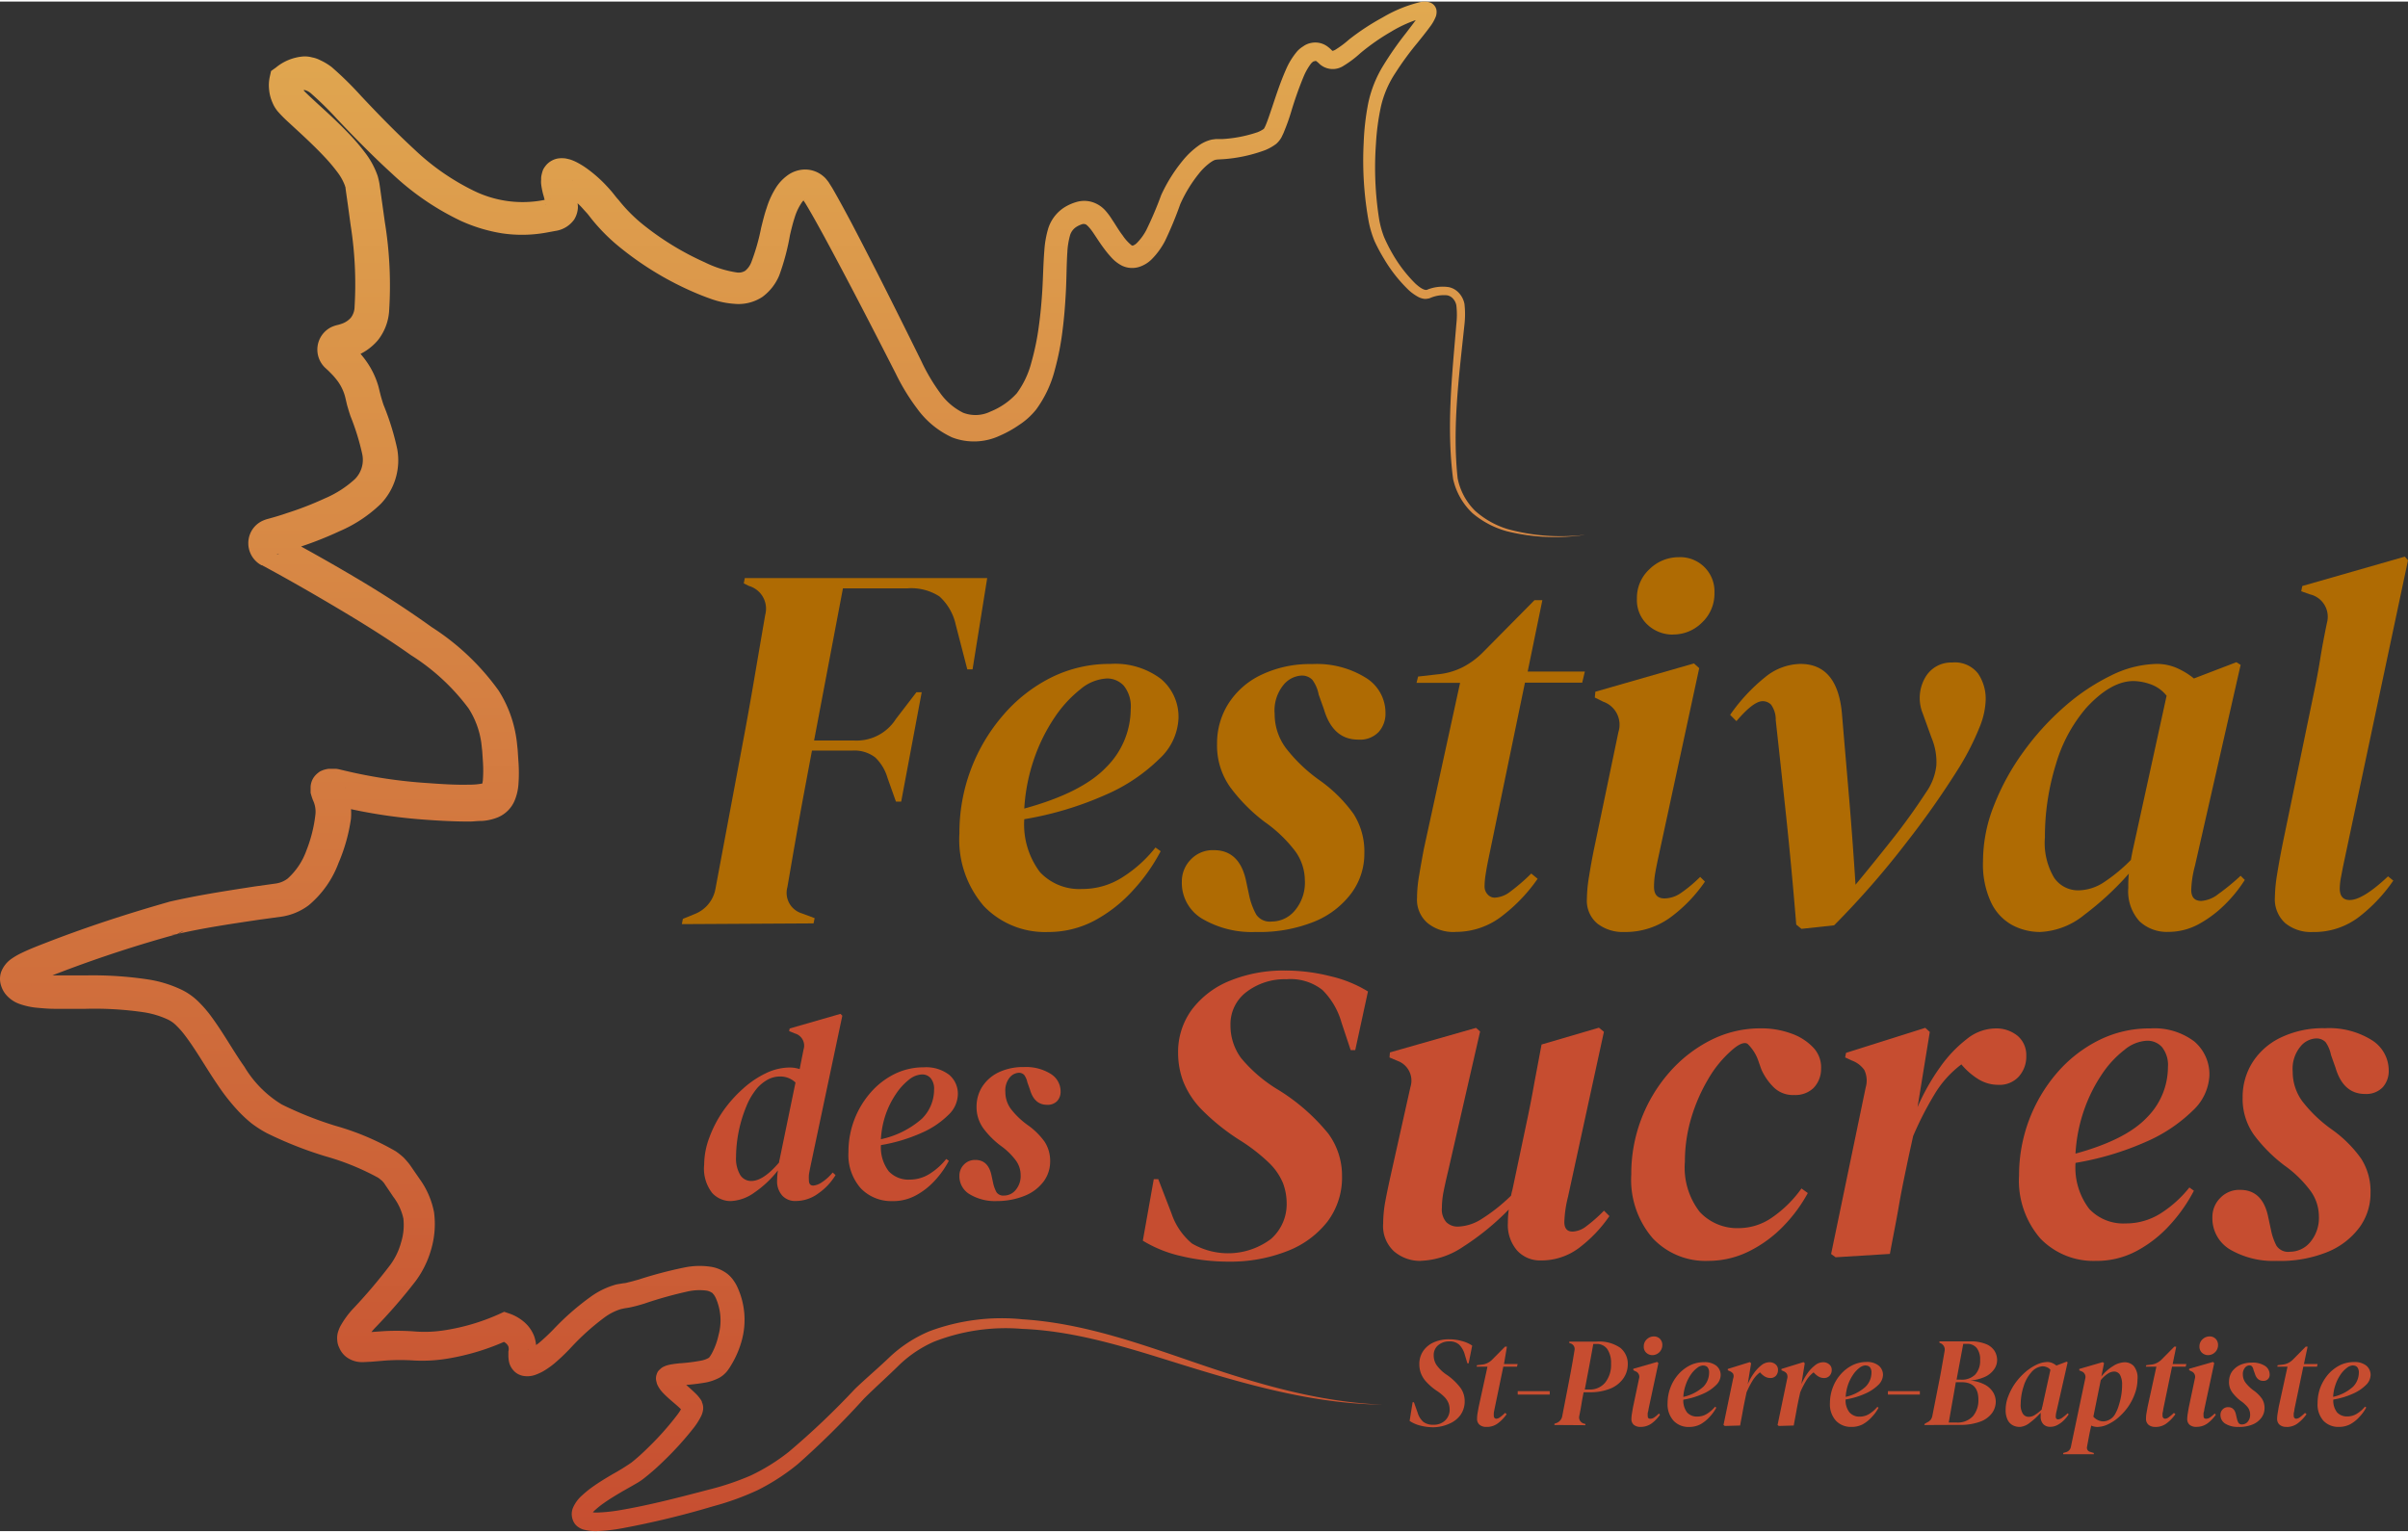 <?xml version="1.0" encoding="UTF-8"?>
<svg xmlns="http://www.w3.org/2000/svg" xmlns:xlink="http://www.w3.org/1999/xlink" width="300px" height="191px" viewBox="0 0 222.074 141.1">
  <rect x="0" y="0" width="222.074" height="141.1" fill="#333333" stroke="none"/>
  <defs>
    <linearGradient id="linear-gradient" x1="0.5" y1="1.006" x2="0.5" y2="-0.007" gradientUnits="objectBoundingBox">
      <stop offset="0" stop-color="#c64d30"></stop>
      <stop offset="1" stop-color="#e1aa51"></stop>
      <stop offset="1" stop-color="#fff"></stop>
    </linearGradient>
  </defs>
  <g id="Calque_2" data-name="Calque 2" transform="translate(-0.008 0.038)">
    <g id="Calque_1" data-name="Calque 1" transform="translate(0.008 -0.038)">
      <path id="Tracé_52236" data-name="Tracé 52236" d="M146.112,49.166A18.512,18.512,0,0,1,139,48.832a8.3,8.3,0,0,1-3.19-1.671,6.179,6.179,0,0,1-1.791-3.153c-.631-4.8-.088-9.6.3-14.319a7.529,7.529,0,0,0,0-1.69,1.261,1.261,0,0,0-.309-.631.958.958,0,0,0-.549-.309,3.153,3.153,0,0,0-1.532.24,1.009,1.009,0,0,1-.3.076.9.9,0,0,1-.347,0,1.614,1.614,0,0,1-.542-.2,4.413,4.413,0,0,1-.807-.586,13.562,13.562,0,0,1-2.289-2.9,16.022,16.022,0,0,1-.87-1.627,9.59,9.59,0,0,1-.542-1.816A31.483,31.483,0,0,1,125.771,13a23.329,23.329,0,0,1,.416-3.644,10.877,10.877,0,0,1,1.393-3.493,30.475,30.475,0,0,1,2.093-2.995c.359-.473.731-.946,1.047-1.4a3.2,3.2,0,0,0,.34-.58V1.02a.568.568,0,0,0,.145.277.454.454,0,0,0,.177.12c.12.032,0,0-.088.032a11.74,11.74,0,0,0-3.014,1.305,20.177,20.177,0,0,0-2.806,1.961,9.9,9.9,0,0,1-1.557,1.173,1.815,1.815,0,0,1-2.226-.177,3.455,3.455,0,0,0-.271-.24c-.095-.05-.05-.038-.214,0s-.082.05-.107.044-.1.095-.158.132a5.511,5.511,0,0,0-.725,1.274,33.893,33.893,0,0,0-1.154,3.279,18.685,18.685,0,0,1-.631,1.759c-.05.145-.151.334-.227.5a2.263,2.263,0,0,1-.5.631,4.546,4.546,0,0,1-1.009.574,13.9,13.9,0,0,1-3.783.832c-.832.057-.813,0-1.261.3a5.429,5.429,0,0,0-1.084,1.047,12.66,12.66,0,0,0-1.715,2.818,34.473,34.473,0,0,1-1.393,3.367,6.892,6.892,0,0,1-1.23,1.7,2.875,2.875,0,0,1-1.141.706,2.182,2.182,0,0,1-1.608-.107,3.455,3.455,0,0,1-1.015-.8,9.074,9.074,0,0,1-.631-.769c-.391-.517-.719-1.047-1.028-1.5s-.631-.776-.731-.757a.41.41,0,0,0-.271,0,2.3,2.3,0,0,0-.536.252,1.393,1.393,0,0,0-.593.832,7.074,7.074,0,0,0-.233,1.507c-.076,1.116-.069,2.327-.132,3.543s-.151,2.427-.309,3.651a25.146,25.146,0,0,1-.719,3.67,10.681,10.681,0,0,1-1.7,3.619,6.62,6.62,0,0,1-1.589,1.444A10.246,10.246,0,0,1,92.234,40a5.618,5.618,0,0,1-4.414.17,8.2,8.2,0,0,1-3.228-2.654,19.4,19.4,0,0,1-1.98-3.247c-2.163-4.237-4.344-8.474-6.6-12.642-.567-1.034-1.141-2.081-1.721-3.039-.422-.631-.164-.265-.1-.334s-.113.032-.322.372a5,5,0,0,0-.574,1.261c-.158.473-.29,1.015-.429,1.6a21.564,21.564,0,0,1-.99,3.726,4.691,4.691,0,0,1-1.564,2,4.016,4.016,0,0,1-2.6.631,7.919,7.919,0,0,1-2.125-.448c-.631-.221-1.192-.448-1.778-.706a29.06,29.06,0,0,1-6.438-3.9,17.352,17.352,0,0,1-2.787-2.749c-.24-.3-.315-.422-.511-.631s-.34-.385-.523-.574a9.6,9.6,0,0,0-1.173-1,4.824,4.824,0,0,0-.567-.359c-.095-.057-.139-.057-.189-.088h0a.422.422,0,0,0,.233,0,1.066,1.066,0,0,0,.631-.309.839.839,0,0,0,.221-.328.466.466,0,0,0,.076-.183.63.63,0,0,0,0-.145h0v.069a3.518,3.518,0,0,0,.139.631c.076.271.177.58.259,1a3.562,3.562,0,0,1,.126.788,2.32,2.32,0,0,1-.347,1.16,2.585,2.585,0,0,1-1.753,1.053l-.889.164a12.516,12.516,0,0,1-4.029.05,14.842,14.842,0,0,1-3.783-1.148,24.59,24.59,0,0,1-6.274-4.287c-1.8-1.639-3.5-3.373-5.145-5.113a30.266,30.266,0,0,0-2.377-2.339,1.406,1.406,0,0,0-.631-.334,1.892,1.892,0,0,0-.706.391l.561-.864v.088a1.041,1.041,0,0,0,0,.2A.631.631,0,0,0,28,8.1a.322.322,0,0,0,.044.095c0,.032,0,0,0,0,.088.095.334.34.555.542l.712.662c.977.889,1.986,1.816,2.944,2.831a18.455,18.455,0,0,1,1.387,1.627,7.566,7.566,0,0,1,1.2,2.207c.063.233.139.549.164.725l.069.479.139,1,.277,1.986a36.6,36.6,0,0,1,.4,8.31,4.874,4.874,0,0,1-1.034,2.642,5.151,5.151,0,0,1-2.352,1.564,6.184,6.184,0,0,1-.631.183c-.2.044,0,0,.095-.044a1.034,1.034,0,0,0,.3-.227.908.908,0,0,0,.044-1.173l-.095-.095.1.088.214.2q.214.2.416.416a9.149,9.149,0,0,1,.769.921,7.692,7.692,0,0,1,1.141,2.257c.063.2.113.422.164.631l.1.4c.076.271.158.549.259.845a24.13,24.13,0,0,1,1.261,4.067,5.813,5.813,0,0,1-1.5,5.044,12.61,12.61,0,0,1-3.783,2.522,33.929,33.929,0,0,1-3.884,1.526c-.631.214-1.305.416-1.961.631H25.6a.631.631,0,0,0,.177-.1,1.021,1.021,0,0,0,.435-1.059,1.072,1.072,0,0,0-.454-.631l-.063-.038h.057l.113.057.214.12q3.528,1.892,6.973,3.941c2.3,1.368,4.552,2.825,6.765,4.414a22.56,22.56,0,0,1,6.185,5.87,11.236,11.236,0,0,1,1.614,4.319c.063.372.088.744.132,1.116L47.815,70a14.066,14.066,0,0,1,0,2.238,4.76,4.76,0,0,1-.359,1.463,2.894,2.894,0,0,1-1.513,1.507,4.71,4.71,0,0,1-1.475.34c-.4,0-.738.044-1.084.057-1.463,0-2.787-.069-4.149-.17a48.424,48.424,0,0,1-8.115-1.261l-.4-.1h.107a1.261,1.261,0,0,0,.233-.095,2.058,2.058,0,0,0,.2-.107,1.45,1.45,0,0,0,.24-.2,1.482,1.482,0,0,0,.391-.87,1.375,1.375,0,0,0,0-.177v-.132c-.038-.126,0,.076.082.227a5.675,5.675,0,0,1,.4,2.636,16.021,16.021,0,0,1-1.148,4.079,9.313,9.313,0,0,1-2.736,3.884,5.555,5.555,0,0,1-2.56,1.066l-1.948.265c-2.579.385-5.233.769-7.654,1.337l-.492.044a1.513,1.513,0,0,0,1.1-.359l-.631.328c-3.48.952-7.1,2.131-10.517,3.43-.87.334-1.772.662-2.472,1a3.517,3.517,0,0,0-.416.233c-.088.038-.057.126.1-.227a1.047,1.047,0,0,0,0-.631.586.586,0,0,0-.12-.227c-.082-.095-.1-.076,0-.044a3.708,3.708,0,0,0,.958.189c.4.038.845.063,1.3.076H7.884a34.162,34.162,0,0,1,5.87.385,11.173,11.173,0,0,1,3.1.984,5.94,5.94,0,0,1,1.475,1.072A11.064,11.064,0,0,1,19.4,93.466c1.23,1.652,2.106,3.291,3.153,4.767a10.155,10.155,0,0,0,3.436,3.468,33.006,33.006,0,0,0,4.987,1.98,24.059,24.059,0,0,1,5.536,2.345,6.641,6.641,0,0,1,.725.58c.12.12.24.265.359.4a4.1,4.1,0,0,1,.277.359l.807,1.173a7.718,7.718,0,0,1,1.356,3.108,8.272,8.272,0,0,1-.246,3.361,9.06,9.06,0,0,1-1.431,2.963,50.08,50.08,0,0,1-3.783,4.363,6.729,6.729,0,0,0-.694.889c0,.044-.082.139-.05.1s0,0,0-.2a.63.63,0,0,0-.063-.2h0a.631.631,0,0,0-.113-.126c-.164-.126-.252-.1-.132-.088s.315,0,.542,0l1.425-.1a23.11,23.11,0,0,1,2.963.05,11.821,11.821,0,0,0,2.522-.12,19.489,19.489,0,0,0,5.044-1.488l.485-.221.41.139a4.218,4.218,0,0,1,1.368.75,3.272,3.272,0,0,1,.99,1.368,3.462,3.462,0,0,1,.151,1.646.693.693,0,0,1,0,.113h0a.744.744,0,0,0-.164-.3,1.752,1.752,0,0,0-.2-.164,1.263,1.263,0,0,0-.208-.076c-.259-.032-.17,0-.132,0a1.544,1.544,0,0,0,.284-.132,5.473,5.473,0,0,0,.719-.479,18.583,18.583,0,0,0,1.444-1.368,23.82,23.82,0,0,1,3.392-2.938,7.308,7.308,0,0,1,2.3-1.084l.631-.107a1.69,1.69,0,0,0,.435-.082c.3-.063.631-.164.958-.252a38.859,38.859,0,0,1,4.25-1.122,6.936,6.936,0,0,1,2.522-.05,3.392,3.392,0,0,1,1.425.63,2.85,2.85,0,0,1,.586.631,3.67,3.67,0,0,1,.359.63,7.188,7.188,0,0,1,.391,4.893,8.758,8.758,0,0,1-.946,2.219,5.3,5.3,0,0,1-.366.561,2.572,2.572,0,0,1-.706.631,4.464,4.464,0,0,1-1.311.467,19.609,19.609,0,0,1-2.238.252,6.5,6.5,0,0,0-.712.095.485.485,0,0,0,.151-.113.347.347,0,0,0,.088-.12.706.706,0,0,0,.139-.3.769.769,0,0,0,0-.277s0-.038,0-.05v-.05a1.129,1.129,0,0,0,.145.189c.385.416.958.851,1.538,1.425a3.323,3.323,0,0,1,.473.586l.063.107v.057a1.468,1.468,0,0,1,.069.177,1.261,1.261,0,0,1,.044.549,2.074,2.074,0,0,1-.151.517,6.438,6.438,0,0,1-.675,1.091,29.711,29.711,0,0,1-2.982,3.272,20.466,20.466,0,0,1-1.69,1.469,5.375,5.375,0,0,1-.523.359l-.479.277-.921.523c-.6.353-1.192.706-1.734,1.091a7.405,7.405,0,0,0-.75.593,1.815,1.815,0,0,0-.429.5v-.132a.217.217,0,0,0-.132-.17h0a2.522,2.522,0,0,0,.757.076,14.957,14.957,0,0,0,1.992-.208c2.736-.46,5.485-1.179,8.2-1.892a24.675,24.675,0,0,0,3.922-1.318,18.178,18.178,0,0,0,3.48-2.163,71.438,71.438,0,0,0,6.129-5.826c1.059-1.015,2.112-1.892,3.153-2.894a12.283,12.283,0,0,1,3.707-2.421,19.073,19.073,0,0,1,8.606-1.1c5.782.366,11.223,2.4,16.576,4.224s10.883,3.417,16.589,3.644c-5.712-.063-11.305-1.513-16.734-3.153s-10.839-3.613-16.482-3.834a18.14,18.14,0,0,0-8.153,1.192,11.059,11.059,0,0,0-3.348,2.3c-1.009.984-2.1,1.961-3.077,2.932a77.085,77.085,0,0,1-6.116,6.053,19.817,19.817,0,0,1-3.7,2.4,25.257,25.257,0,0,1-4.13,1.494A80.7,80.7,0,0,1,57.38,140.8a15.76,15.76,0,0,1-2.245.259,4.237,4.237,0,0,1-1.356-.151,1.709,1.709,0,0,1-.485-.252,1.261,1.261,0,0,1-.441-.58,1.52,1.52,0,0,1,0-1.173,3.228,3.228,0,0,1,.864-1.16,9.457,9.457,0,0,1,.914-.744c.631-.448,1.261-.832,1.892-1.2a20.071,20.071,0,0,0,1.715-1.059,18.387,18.387,0,0,0,1.507-1.349,26.917,26.917,0,0,0,2.73-3.064,4.648,4.648,0,0,0,.448-.719h0a.631.631,0,0,0,0,.29.9.9,0,0,0,.05.113h0a1.6,1.6,0,0,0-.208-.233c-.429-.429-1.015-.845-1.608-1.463a2.856,2.856,0,0,1-.479-.662,1.261,1.261,0,0,1-.113-.3l-.044-.183a1.154,1.154,0,0,1,0-.4,1.488,1.488,0,0,1,.164-.435,1.261,1.261,0,0,1,.2-.208,1.1,1.1,0,0,1,.372-.252,2.063,2.063,0,0,1,.448-.151,3.387,3.387,0,0,1,.34-.063c.214-.038.4-.05.586-.076a16.923,16.923,0,0,0,2.005-.246,2.32,2.32,0,0,0,.687-.233.378.378,0,0,0,.107-.082,3.856,3.856,0,0,0,.214-.334,6.45,6.45,0,0,0,.631-1.715,5.088,5.088,0,0,0-.265-3.436,1.892,1.892,0,0,0-.189-.315c-.069-.038-.069-.126-.158-.151a1.211,1.211,0,0,0-.517-.2,4.956,4.956,0,0,0-1.721.082,37.251,37.251,0,0,0-3.985,1.116c-.353.107-.706.214-1.1.3a5.119,5.119,0,0,1-.631.12c-.265.044-.277.063-.416.082a5.044,5.044,0,0,0-1.526.769,22.276,22.276,0,0,0-3.008,2.686,18.067,18.067,0,0,1-1.639,1.576,7.762,7.762,0,0,1-1.04.725,5.334,5.334,0,0,1-.681.309,2.188,2.188,0,0,1-1.185.095,1.589,1.589,0,0,1-.858-.5,1.734,1.734,0,0,1-.4-.769,3.058,3.058,0,0,1-.063-.561v-.41a.864.864,0,0,0,0-.46.8.8,0,0,0-.259-.328,1.841,1.841,0,0,0-.492-.271l.889-.076a21.86,21.86,0,0,1-5.712,1.784,14.2,14.2,0,0,1-3.077.183,19.747,19.747,0,0,0-2.661,0l-1.375.114c-.246,0-.53.038-.864.032a2.4,2.4,0,0,1-1.45-.517,2.119,2.119,0,0,1-.536-.675l-.139-.309a1.891,1.891,0,0,1-.107-.536,1.929,1.929,0,0,1,.12-.883,2.648,2.648,0,0,1,.246-.53,8.3,8.3,0,0,1,.99-1.362,49.47,49.47,0,0,0,3.543-4.168A6.305,6.305,0,0,0,37,114.418a5.359,5.359,0,0,0,.208-2.2,5.138,5.138,0,0,0-.921-1.986l-.788-1.166a.807.807,0,0,0-.151-.2l-.107-.126c-.132-.088-.214-.189-.378-.29a23.176,23.176,0,0,0-4.823-1.961,35.623,35.623,0,0,1-5.441-2.15,10.661,10.661,0,0,1-1.387-.889,12.471,12.471,0,0,1-1.192-1.1,18.645,18.645,0,0,1-1.892-2.383c-1.11-1.614-2.03-3.279-3.058-4.628a7.389,7.389,0,0,0-.776-.889,2.774,2.774,0,0,0-.788-.574,8.2,8.2,0,0,0-2.257-.681,31.235,31.235,0,0,0-5.34-.315H5.041c-.485,0-.984-.038-1.513-.088a6.659,6.659,0,0,1-1.784-.385,2.913,2.913,0,0,1-1.173-.82,2.358,2.358,0,0,1-.46-.839,2,2,0,0,1,0-1.261,2.617,2.617,0,0,1,1.015-1.261,6.3,6.3,0,0,1,.807-.467c.984-.479,1.854-.788,2.73-1.135,3.594-1.375,7.112-2.522,10.851-3.588l-.631.322a1.665,1.665,0,0,1,1.141-.372l-.492.038c2.724-.631,5.322-1.021,7.97-1.431l1.98-.277a2.358,2.358,0,0,0,1.059-.454A6.362,6.362,0,0,0,28.256,78.3a13.026,13.026,0,0,0,.845-3.38,2.421,2.421,0,0,0-.221-1.261,5.34,5.34,0,0,1-.227-.712v-.555a1.7,1.7,0,0,1,.473-1.084,2.13,2.13,0,0,1,.29-.252.952.952,0,0,1,.246-.139,1.936,1.936,0,0,1,.353-.12,1.6,1.6,0,0,1,.334-.057h.656a3.153,3.153,0,0,1,.347.063l.555.132a45.5,45.5,0,0,0,7.566,1.122c1.261.095,2.6.177,3.783.145a6.35,6.35,0,0,0,1.349-.126s-.183.177-.151.139a1.891,1.891,0,0,0,.088-.46,12.181,12.181,0,0,0,0-1.728l-.063-.946c-.038-.284-.057-.574-.1-.851a7.894,7.894,0,0,0-1.154-3.058A19.707,19.707,0,0,0,37.9,60.25c-2.087-1.482-4.325-2.875-6.57-4.212s-4.521-2.648-6.828-3.9l-.214-.113-.107-.063H24.12l-.164-.1a2.308,2.308,0,0,1-.7-3.153,2.264,2.264,0,0,1,1.028-.876,3.072,3.072,0,0,1,.328-.12c.631-.17,1.261-.353,1.835-.555A29.905,29.905,0,0,0,29.952,45.8a9.748,9.748,0,0,0,2.793-1.791,2.522,2.522,0,0,0,.668-2.308,22.005,22.005,0,0,0-1.084-3.5c-.113-.334-.221-.694-.322-1.053l-.132-.567c-.032-.113-.05-.221-.088-.334a4.363,4.363,0,0,0-.631-1.261,7.157,7.157,0,0,0-.5-.6l-.347-.353-.151-.139-.082-.076A2.314,2.314,0,0,1,30.551,30a2.938,2.938,0,0,1,.574-.2,2.522,2.522,0,0,0,.328-.095,1.961,1.961,0,0,0,.908-.574,1.665,1.665,0,0,0,.347-1.015,34.842,34.842,0,0,0-.359-7.5l-.265-1.942-.139-.984-.069-.5c0-.158-.05-.158-.057-.246a4.931,4.931,0,0,0-.706-1.261,16.173,16.173,0,0,0-1.16-1.375c-.851-.908-1.784-1.784-2.762-2.68l-.744-.687a11.349,11.349,0,0,1-.839-.864,3.568,3.568,0,0,1-.3-.435,3.045,3.045,0,0,1-.17-.353,3.928,3.928,0,0,1-.246-.757,4.709,4.709,0,0,1-.088-.788,3.613,3.613,0,0,1,.082-.832l.12-.542.441-.315a4.521,4.521,0,0,1,2.522-1.028,2.56,2.56,0,0,1,.832.088,2.6,2.6,0,0,1,.719.246A5.744,5.744,0,0,1,30.589,6,31.211,31.211,0,0,1,33.3,8.662c1.627,1.734,3.253,3.4,4.968,4.981a21.753,21.753,0,0,0,5.454,3.783,10.246,10.246,0,0,0,6.091.908l.87-.158c.183-.032,0-.076-.221.246s-.076.4-.132.214-.1-.422-.183-.725a6.626,6.626,0,0,1-.233-1.122,1.727,1.727,0,0,1,0-.372v-.2a2.112,2.112,0,0,1,.063-.366,2.655,2.655,0,0,1,.126-.4,2.276,2.276,0,0,1,.366-.5,1.892,1.892,0,0,1,1.009-.517,2.749,2.749,0,0,1,.687,0c.151.032.3.063.448.107a4.414,4.414,0,0,1,.631.271,7.655,7.655,0,0,1,.946.593,12.5,12.5,0,0,1,1.532,1.324c.233.24.46.485.681.744s.467.6.631.763a14.445,14.445,0,0,0,2.238,2.27,26.192,26.192,0,0,0,5.75,3.518,9.924,9.924,0,0,0,2.888.921,1.154,1.154,0,0,0,.82-.145A1.892,1.892,0,0,0,69.3,24a19.219,19.219,0,0,0,.9-3.153c.145-.58.29-1.2.511-1.847a7.882,7.882,0,0,1,.933-1.986,4.155,4.155,0,0,1,.927-.971,2.806,2.806,0,0,1,1.608-.586,2.6,2.6,0,0,1,1.772.631,2.043,2.043,0,0,1,.322.34l.145.183.069.113.271.429c.631,1.091,1.192,2.137,1.759,3.2,2.226,4.243,4.351,8.506,6.463,12.787A17.289,17.289,0,0,0,86.661,36a5.738,5.738,0,0,0,2.169,1.892,3.153,3.153,0,0,0,2.522-.107,6.608,6.608,0,0,0,2.421-1.677,8.247,8.247,0,0,0,1.337-2.8,23.594,23.594,0,0,0,.694-3.329c.158-1.135.265-2.3.334-3.462s.082-2.339.183-3.594a9.193,9.193,0,0,1,.353-2.011,3.594,3.594,0,0,1,1.5-1.967,4.414,4.414,0,0,1,1.085-.485,2.522,2.522,0,0,1,1.482,0,2.711,2.711,0,0,1,1.192.763,6.009,6.009,0,0,1,.631.845c.359.53.631,1.021.971,1.456a3.991,3.991,0,0,0,.851.939c.082,0,.057.05.126,0a.939.939,0,0,0,.353-.24,4.957,4.957,0,0,0,.858-1.179,33.1,33.1,0,0,0,1.368-3.216,14.5,14.5,0,0,1,2.03-3.241,7.472,7.472,0,0,1,1.507-1.393,3.4,3.4,0,0,1,1.141-.5l.372-.05h.631a12.238,12.238,0,0,0,3.216-.631,2.818,2.818,0,0,0,.549-.29c.063-.044.032-.044.063-.076a2.982,2.982,0,0,0,.151-.315c.2-.485.385-1.059.574-1.614.378-1.129.75-2.282,1.261-3.443a6.633,6.633,0,0,1,1.078-1.753,2.617,2.617,0,0,1,.53-.429,1.835,1.835,0,0,1,.776-.322,1.892,1.892,0,0,1,1.475.347,3.185,3.185,0,0,1,.4.353c.069.057.107.082.057.057s.032,0,.221-.1a9.085,9.085,0,0,0,1.3-.965,22.068,22.068,0,0,1,3.1-2.037,12.61,12.61,0,0,1,3.556-1.438,1.69,1.69,0,0,1,.8.057.933.933,0,0,1,.366.233.921.921,0,0,1,.24.473,1.394,1.394,0,0,1-.05.567,3.96,3.96,0,0,1-.549.971c-.372.511-.75.971-1.122,1.438A27.9,27.9,0,0,0,128.7,6.543a9.4,9.4,0,0,0-1.337,3.1,22.066,22.066,0,0,0-.46,3.436,30.454,30.454,0,0,0,.3,6.992,8.544,8.544,0,0,0,.448,1.614,14.649,14.649,0,0,0,.776,1.538,12.951,12.951,0,0,0,2.093,2.736c.391.366.883.712,1.135.574a3.783,3.783,0,0,1,1.967-.227,1.734,1.734,0,0,1,.965.574,2.068,2.068,0,0,1,.479.977,8.475,8.475,0,0,1,0,1.892c-.5,4.741-1.135,9.5-.63,14.18a5.782,5.782,0,0,0,1.608,3.008,8,8,0,0,0,3.039,1.7,18.575,18.575,0,0,0,7.03.523Z" transform="translate(-0.008 0.038)" fill="url(#linear-gradient)"></path>
      <path id="Tracé_52237" data-name="Tracé 52237" d="M99.74,116.233l.095-.486,1.066-.435a3.083,3.083,0,0,0,1.936-2.32L105.4,99.3q.485-2.56,1.015-5.675t1.015-5.927a2.182,2.182,0,0,0-1.5-2.661l-.479-.24.095-.485H127.9l-1.349,8.417h-.485L125,88.616a4.937,4.937,0,0,0-1.5-2.61,4.792,4.792,0,0,0-2.951-.75h-5.952l-2.661,14.035h3.632a4.288,4.288,0,0,0,3.915-1.986l1.892-2.465h.486l-1.892,10.088h-.485l-.776-2.182a4.249,4.249,0,0,0-1.135-1.892,3.152,3.152,0,0,0-2.106-.631h-3.726c-.227,1.2-.473,2.522-.75,4s-.536,2.951-.794,4.414-.5,2.9-.725,4.187a1.98,1.98,0,0,0,1.349,2.421l1.166.435-.1.485Z" transform="translate(-36.858 -31.127)" fill="#af6b03"></path>
      <path id="Tracé_52238" data-name="Tracé 52238" d="M148.518,121.6a7.818,7.818,0,0,1-5.908-2.371,9.355,9.355,0,0,1-2.27-6.728,16.564,16.564,0,0,1,4.035-10.908,14.212,14.212,0,0,1,4.414-3.462,12.055,12.055,0,0,1,5.467-1.261,7,7,0,0,1,4.666,1.381,4.552,4.552,0,0,1,1.62,3.657,5.4,5.4,0,0,1-1.765,3.72,16.261,16.261,0,0,1-4.956,3.316,30.989,30.989,0,0,1-7.5,2.251,7.307,7.307,0,0,0,1.45,4.886,4.962,4.962,0,0,0,3.871,1.551,6.841,6.841,0,0,0,3.827-1.141,12.068,12.068,0,0,0,2.951-2.686l.479.34a16.715,16.715,0,0,1-2.522,3.581,13.241,13.241,0,0,1-3.506,2.781A9.016,9.016,0,0,1,148.518,121.6Zm5.416-23.386a4.08,4.08,0,0,0-2.4.965,11.349,11.349,0,0,0-2.421,2.636,16.28,16.28,0,0,0-1.892,3.827,17.092,17.092,0,0,0-.9,4.571q5.322-1.456,7.566-3.821a7.6,7.6,0,0,0,2.251-5.372,3.045,3.045,0,0,0-.631-2.131A2.093,2.093,0,0,0,153.934,98.213Z" transform="translate(-51.859 -35.768)" fill="#af6b03"></path>
      <path id="Tracé_52239" data-name="Tracé 52239" d="M179.7,121.6a9,9,0,0,1-4.937-1.211,3.84,3.84,0,0,1-1.892-3.436,2.856,2.856,0,0,1,.82-2.03,2.793,2.793,0,0,1,2.131-.87c1.608,0,2.61.984,2.995,2.951l.29,1.356a6.462,6.462,0,0,0,.63,1.646,1.52,1.52,0,0,0,1.431.631,2.774,2.774,0,0,0,2.125-1.015,3.991,3.991,0,0,0,.921-2.806,4.634,4.634,0,0,0-.845-2.61,12.566,12.566,0,0,0-2.85-2.749,15.813,15.813,0,0,1-3.19-3.216,6.614,6.614,0,0,1-1.211-3.991,6.847,6.847,0,0,1,1.04-3.7,7.264,7.264,0,0,1,3.02-2.661,10.385,10.385,0,0,1,4.7-1,8.581,8.581,0,0,1,4.956,1.261,3.783,3.783,0,0,1,1.816,3.241,2.522,2.522,0,0,1-.631,1.765,2.377,2.377,0,0,1-1.892.7q-2.327,0-3.153-2.8l-.485-1.356a3.279,3.279,0,0,0-.58-1.356,1.33,1.33,0,0,0-1.059-.391,2.314,2.314,0,0,0-1.6.851,3.733,3.733,0,0,0-.82,2.686,5.246,5.246,0,0,0,1.04,3.153,14.571,14.571,0,0,0,3.121,2.976,13.279,13.279,0,0,1,3.121,3.1,6.444,6.444,0,0,1,.99,3.632,6.116,6.116,0,0,1-1.16,3.625,8.033,8.033,0,0,1-3.386,2.642,13.531,13.531,0,0,1-5.454.984Z" transform="translate(-63.877 -35.772)" fill="#af6b03"></path>
      <path id="Tracé_52240" data-name="Tracé 52240" d="M210.769,118.155a3.783,3.783,0,0,1-2.522-.8,2.825,2.825,0,0,1-1-2.346,12.339,12.339,0,0,1,.2-2.106q.189-1.135.435-2.44l3.335-15.29H207.2l.145-.58,1.747-.2a6.476,6.476,0,0,0,2.4-.681,7.472,7.472,0,0,0,1.942-1.469l4.647-4.7h.725l-1.356,6.589h5.271l-.24,1.021H217.2l-3.335,16.11c-.132.631-.227,1.141-.29,1.576a7.043,7.043,0,0,0-.1,1.084,1.059,1.059,0,0,0,.29.776.876.876,0,0,0,.631.29,2.522,2.522,0,0,0,1.45-.555,18.382,18.382,0,0,0,1.936-1.671l.586.485a15.271,15.271,0,0,1-3.153,3.335,6.936,6.936,0,0,1-4.445,1.564Z" transform="translate(-76.563 -32.325)" fill="#af6b03"></path>
      <path id="Tracé_52241" data-name="Tracé 52241" d="M235.553,115.833a3.834,3.834,0,0,1-2.472-.776,2.743,2.743,0,0,1-.965-2.27,13.1,13.1,0,0,1,.2-2.087c.126-.8.271-1.608.435-2.415l2.27-10.889a2.245,2.245,0,0,0-1.4-2.806l-.775-.385.05-.536,9.092-2.61.486.435-3.783,17.516c-.126.58-.221,1.072-.29,1.475a7.694,7.694,0,0,0-.095,1.185c0,.712.322,1.066.971,1.066a2.686,2.686,0,0,0,1.45-.46,12.507,12.507,0,0,0,1.835-1.526l.441.435a13.74,13.74,0,0,1-3.077,3.222A7.018,7.018,0,0,1,235.553,115.833Zm4.5-27.434a3.4,3.4,0,0,1-2.333-.9,3.077,3.077,0,0,1-.99-2.4,3.594,3.594,0,0,1,1.173-2.749,3.833,3.833,0,0,1,2.686-1.091,3.153,3.153,0,0,1,3.291,3.291,3.651,3.651,0,0,1-1.166,2.755,3.72,3.72,0,0,1-2.661,1.084Z" transform="translate(-85.767 -30.002)" fill="#af6b03"></path>
      <path id="Tracé_52242" data-name="Tracé 52242" d="M259.646,121.227l-.479-.391q-.435-5.315-.921-9.893t-.971-8.972a2.339,2.339,0,0,0-.435-1.431,1.091,1.091,0,0,0-.769-.315c-.58,0-1.387.631-2.421,1.841l-.58-.58a16.564,16.564,0,0,1,3.266-3.506,5.271,5.271,0,0,1,3.216-1.192q3.386,0,3.821,4.5.29,3.43.63,7.4t.631,8.468c1.229-1.482,2.377-2.907,3.462-4.281s2.106-2.8,3.071-4.281a5.252,5.252,0,0,0,.921-2.446,5.737,5.737,0,0,0-.435-2.522l-.82-2.27a3.783,3.783,0,0,1,.214-3.291,2.743,2.743,0,0,1,2.491-1.406,2.7,2.7,0,0,1,2.4,1.021,4.143,4.143,0,0,1,.7,2.415,7.119,7.119,0,0,1-.5,2.371,24.518,24.518,0,0,1-1.892,3.783,79.924,79.924,0,0,1-4.912,7.011,79.732,79.732,0,0,1-6.677,7.642Z" transform="translate(-93.511 -35.686)" fill="#af6b03"></path>
      <path id="Tracé_52243" data-name="Tracé 52243" d="M295.326,121.506a5.461,5.461,0,0,1-2.566-.631,4.628,4.628,0,0,1-1.955-2.081,8.272,8.272,0,0,1-.75-3.821,13.923,13.923,0,0,1,1.015-5.151,22.011,22.011,0,0,1,2.711-4.937,24.588,24.588,0,0,1,3.783-4.161,19.249,19.249,0,0,1,4.306-2.881,9.83,9.83,0,0,1,4.212-1.066,4.621,4.621,0,0,1,1.816.366,6.935,6.935,0,0,1,1.608.977l3.915-1.5.391.246L309.6,115.4a9.515,9.515,0,0,0-.341,2.226c0,.675.309,1.015.921,1.015a2.825,2.825,0,0,0,1.57-.631,20.92,20.92,0,0,0,2.062-1.69l.385.385a12.814,12.814,0,0,1-1.816,2.251,10.719,10.719,0,0,1-2.415,1.816,5.82,5.82,0,0,1-2.831.725,3.663,3.663,0,0,1-2.661-.99,4.124,4.124,0,0,1-1.021-3.077,11.088,11.088,0,0,1,.05-1.305,27.459,27.459,0,0,1-4.086,3.783A6.936,6.936,0,0,1,295.326,121.506Zm.435-8.707a6.28,6.28,0,0,0,.851,3.7,2.661,2.661,0,0,0,2.232,1.166,4.35,4.35,0,0,0,2.327-.725,15.226,15.226,0,0,0,2.522-2.081c.063-.385.145-.788.24-1.211l3.052-13.934a3.26,3.26,0,0,0-1.5-1.066,4.918,4.918,0,0,0-1.551-.29c-1.387,0-2.837.82-4.357,2.472a13.935,13.935,0,0,0-2.806,5.221A22.616,22.616,0,0,0,295.762,112.8Z" transform="translate(-107.174 -35.676)" fill="#af6b03"></path>
      <path id="Tracé_52244" data-name="Tracé 52244" d="M336.214,115.8a3.733,3.733,0,0,1-2.522-.826,2.963,2.963,0,0,1-.946-2.371,14.247,14.247,0,0,1,.2-2.1c.132-.826.322-1.892.58-3.153l2.762-13.354q.391-1.835.63-3.342t.631-3.386A2.118,2.118,0,0,0,336,84.657l-.826-.29.1-.485,9.458-2.711.29.34-5.952,28.064c-.1.485-.177.914-.246,1.261a5.809,5.809,0,0,0-.095.946c0,.712.309,1.066.921,1.066.807,0,1.98-.725,3.531-2.182l.485.391a14.855,14.855,0,0,1-3.052,3.266A6.809,6.809,0,0,1,336.214,115.8Z" transform="translate(-122.948 -29.967)" fill="#af6b03"></path>
      <path id="Tracé_52245" data-name="Tracé 52245" d="M105.446,165.34a2.32,2.32,0,0,1-1.7-.744,3.641,3.641,0,0,1-.744-2.611,7.188,7.188,0,0,1,.485-2.522,10.851,10.851,0,0,1,1.261-2.427,11.923,11.923,0,0,1,1.835-2.062,8.828,8.828,0,0,1,2.131-1.438,5.125,5.125,0,0,1,2.175-.517,2.963,2.963,0,0,1,.921.145l.359-1.81a1.166,1.166,0,0,0-.794-1.475l-.536-.214.05-.246,4.685-1.349.17.17-2.97,14.048q-.076.385-.113.63a4.411,4.411,0,0,0,0,.492c0,.34.132.5.41.5a1.646,1.646,0,0,0,.782-.3,4.319,4.319,0,0,0,1-.908l.265.24a5.5,5.5,0,0,1-1.57,1.677,3.486,3.486,0,0,1-2.1.712,1.589,1.589,0,0,1-1.261-.517,1.967,1.967,0,0,1-.46-1.337,7.329,7.329,0,0,1,.076-.971,9.52,9.52,0,0,1-2.163,2.043A4,4,0,0,1,105.446,165.34Zm.5-4.124a3,3,0,0,0,.391,1.734,1.192,1.192,0,0,0,1.009.536q1.116,0,2.56-1.7a1.738,1.738,0,0,1,.05-.265l1.469-7.118a2.012,2.012,0,0,0-1.419-.555,2.346,2.346,0,0,0-1.122.277,3.726,3.726,0,0,0-.984.782,6.3,6.3,0,0,0-1,1.677,12.522,12.522,0,0,0-.958,4.628Z" transform="translate(-38.062 -54.686)" fill="#c64d30"></path>
      <path id="Tracé_52246" data-name="Tracé 52246" d="M128.184,168.225a3.89,3.89,0,0,1-2.944-1.179,4.66,4.66,0,0,1-1.135-3.354,8.279,8.279,0,0,1,2.018-5.448,7.118,7.118,0,0,1,2.207-1.728,6.053,6.053,0,0,1,2.73-.631,3.5,3.5,0,0,1,2.327.687,2.283,2.283,0,0,1,.807,1.822,2.686,2.686,0,0,1-.883,1.892,8.146,8.146,0,0,1-2.472,1.652,15.39,15.39,0,0,1-3.739,1.122,3.632,3.632,0,0,0,.719,2.415,2.478,2.478,0,0,0,1.936.769,3.424,3.424,0,0,0,1.892-.567,6.009,6.009,0,0,0,1.475-1.337l.24.17A8.5,8.5,0,0,1,132.1,166.3a6.651,6.651,0,0,1-1.753,1.387,4.414,4.414,0,0,1-2.163.542Zm2.7-11.683a2.043,2.043,0,0,0-1.2.485,5.6,5.6,0,0,0-1.2,1.318,8.133,8.133,0,0,0-.946,1.892,8.424,8.424,0,0,0-.441,2.282,8.373,8.373,0,0,0,3.783-1.892,3.783,3.783,0,0,0,1.122-2.68,1.532,1.532,0,0,0-.315-1.059A1.028,1.028,0,0,0,130.889,156.541Z" transform="translate(-45.857 -57.571)" fill="#c64d30"></path>
      <path id="Tracé_52247" data-name="Tracé 52247" d="M143.744,168.211a4.521,4.521,0,0,1-2.459-.63,1.923,1.923,0,0,1-.946-1.715,1.444,1.444,0,0,1,.41-1.015,1.406,1.406,0,0,1,1.066-.435q1.2,0,1.494,1.475l.145.675a3.2,3.2,0,0,0,.3.82.757.757,0,0,0,.712.315,1.381,1.381,0,0,0,1.059-.511,1.986,1.986,0,0,0,.46-1.4,2.276,2.276,0,0,0-.422-1.3,6.26,6.26,0,0,0-1.412-1.381,7.97,7.97,0,0,1-1.6-1.6,3.342,3.342,0,0,1-.631-1.992,3.417,3.417,0,0,1,.517-1.847,3.707,3.707,0,0,1,1.507-1.33,5.227,5.227,0,0,1,2.346-.492,4.294,4.294,0,0,1,2.472.631,1.892,1.892,0,0,1,.908,1.62,1.261,1.261,0,0,1-.315.883,1.2,1.2,0,0,1-.939.347q-1.166,0-1.57-1.4l-.24-.675a1.759,1.759,0,0,0-.29-.675.662.662,0,0,0-.536-.2,1.16,1.16,0,0,0-.794.422,1.892,1.892,0,0,0-.41,1.343,2.61,2.61,0,0,0,.517,1.576,7.264,7.264,0,0,0,1.557,1.488,6.551,6.551,0,0,1,1.557,1.545,3.228,3.228,0,0,1,.5,1.81,3.077,3.077,0,0,1-.58,1.81,4.016,4.016,0,0,1-1.69,1.318,6.753,6.753,0,0,1-2.7.517Z" transform="translate(-51.859 -57.557)" fill="#c64d30"></path>
      <path id="Tracé_52248" data-name="Tracé 52248" d="M175.054,168.582a18.651,18.651,0,0,1-4.3-.5,11.747,11.747,0,0,1-3.59-1.432l1.009-5.675h.416l1.217,3.153a6.172,6.172,0,0,0,1.892,2.781,6.589,6.589,0,0,0,7.282-.416,4.275,4.275,0,0,0,1.45-3.247,5.379,5.379,0,0,0-.334-1.892,5.587,5.587,0,0,0-1.261-1.854,16.64,16.64,0,0,0-2.793-2.163,20.012,20.012,0,0,1-3.487-2.818,7.888,7.888,0,0,1-1.677-2.591,7.5,7.5,0,0,1-.46-2.585,6.576,6.576,0,0,1,1.261-4,8.2,8.2,0,0,1,3.506-2.667,13.064,13.064,0,0,1,5.1-.946,16.879,16.879,0,0,1,4.18.523,11.557,11.557,0,0,1,3.462,1.406l-1.173,5.41h-.422l-.839-2.522a6.854,6.854,0,0,0-1.765-3.026,4.749,4.749,0,0,0-3.316-.99,5.813,5.813,0,0,0-3.67,1.16,3.72,3.72,0,0,0-1.494,3.089,5.044,5.044,0,0,0,.971,3.014,13.4,13.4,0,0,0,3.455,2.951,18.373,18.373,0,0,1,4.6,4.035,6.532,6.532,0,0,1,1.261,3.884,6.74,6.74,0,0,1-1.343,4.224,8.625,8.625,0,0,1-3.714,2.724A14.331,14.331,0,0,1,175.054,168.582Z" transform="translate(-61.769 -52.342)" fill="#c64d30"></path>
      <path id="Tracé_52249" data-name="Tracé 52249" d="M205.795,171.607a3.7,3.7,0,0,1-2.453-.857,3.153,3.153,0,0,1-1.028-2.585,11.7,11.7,0,0,1,.208-2.1c.139-.757.3-1.494.46-2.226l1.847-8.272a1.936,1.936,0,0,0-1.135-2.39l-.794-.334.038-.467,7.938-2.264.378.334-2.938,12.831c-.17.7-.309,1.33-.422,1.892a7.843,7.843,0,0,0-.164,1.557,1.765,1.765,0,0,0,.416,1.318,1.494,1.494,0,0,0,1.091.4,4.319,4.319,0,0,0,2.144-.694,16.355,16.355,0,0,0,2.73-2.163,4.215,4.215,0,0,1,.126-.549l1.425-6.759q.34-1.633.63-3.291c.214-1.11.416-2.219.631-3.342l5.29-1.551.46.378-3.316,15.239a10.8,10.8,0,0,0-.334,2.308c0,.586.252.883.757.883a2.194,2.194,0,0,0,1.261-.485,13.992,13.992,0,0,0,1.639-1.444l.5.5a12.649,12.649,0,0,1-2.667,2.831,5.769,5.769,0,0,1-3.676,1.261,2.863,2.863,0,0,1-2.156-.9,3.607,3.607,0,0,1-.864-2.585,8.511,8.511,0,0,1,.082-1.217,23.8,23.8,0,0,1-4.218,3.443,7.415,7.415,0,0,1-3.89,1.293Z" transform="translate(-74.754 -55.436)" fill="#c64d30"></path>
      <path id="Tracé_52250" data-name="Tracé 52250" d="M245.659,171.64a6.671,6.671,0,0,1-5.082-2.1,8.262,8.262,0,0,1-1.967-5.876,14.168,14.168,0,0,1,3.506-9.407,12.611,12.611,0,0,1,3.815-2.976,10.088,10.088,0,0,1,4.641-1.091,7.988,7.988,0,0,1,2.749.46,5.119,5.119,0,0,1,2.062,1.3,2.642,2.642,0,0,1,.731,1.973,2.522,2.522,0,0,1-.712,1.784,2.421,2.421,0,0,1-1.765.631,2.522,2.522,0,0,1-1.892-.712,5.378,5.378,0,0,1-1.135-1.639l-.252-.713a3.966,3.966,0,0,0-1.028-1.658c-.3-.183-.794,0-1.494.631a10.46,10.46,0,0,0-2.119,2.6,15.934,15.934,0,0,0-1.576,3.607,14.105,14.105,0,0,0-.586,4.035,6.673,6.673,0,0,0,1.368,4.634,4.722,4.722,0,0,0,3.67,1.494,5.378,5.378,0,0,0,2.982-.965,10.9,10.9,0,0,0,2.73-2.692l.586.422a13.871,13.871,0,0,1-2.264,3.064,11.539,11.539,0,0,1-3.153,2.308,8.417,8.417,0,0,1-3.815.883Z" transform="translate(-88.168 -55.469)" fill="#c64d30"></path>
      <path id="Tracé_52251" data-name="Tracé 52251" d="M268.256,171.28l-.416-.3,3.19-15.366A2.27,2.27,0,0,0,270.9,154a2.428,2.428,0,0,0-1.135-.864l-.63-.29.082-.422,7.308-2.308.416.378-1.129,6.936a19.943,19.943,0,0,1,2.055-3.651,11.981,11.981,0,0,1,2.478-2.623,4.294,4.294,0,0,1,2.6-.984,3.108,3.108,0,0,1,2.1.687,2.314,2.314,0,0,1,.794,1.828,2.755,2.755,0,0,1-.694,1.929,2.4,2.4,0,0,1-1.892.757,3.493,3.493,0,0,1-1.765-.479,6.463,6.463,0,0,1-1.633-1.406,9.646,9.646,0,0,0-2.522,2.831,30.592,30.592,0,0,0-1.929,3.783l-.422,1.929c-.309,1.482-.63,2.97-.883,4.451s-.561,2.982-.839,4.489Z" transform="translate(-98.969 -55.443)" fill="#c64d30"></path>
      <path id="Tracé_52252" data-name="Tracé 52252" d="M302.43,171.643a6.8,6.8,0,0,1-5.126-2.055,8.144,8.144,0,0,1-1.973-5.839,14.457,14.457,0,0,1,3.506-9.458,12.4,12.4,0,0,1,3.846-3,10.378,10.378,0,0,1,4.741-1.091,6.107,6.107,0,0,1,4.054,1.192,3.972,3.972,0,0,1,1.406,3.153,4.716,4.716,0,0,1-1.532,3.235,14.287,14.287,0,0,1-4.306,2.875,26.954,26.954,0,0,1-6.507,1.948,6.285,6.285,0,0,0,1.261,4.243,4.306,4.306,0,0,0,3.361,1.343,5.971,5.971,0,0,0,3.317-.984,10.719,10.719,0,0,0,2.56-2.333l.416.3a14.558,14.558,0,0,1-2.163,3.1,11.348,11.348,0,0,1-3.039,2.415,7.8,7.8,0,0,1-3.821.958Zm4.7-20.309a3.512,3.512,0,0,0-2.081.845,9.394,9.394,0,0,0-2.1,2.282,14.27,14.27,0,0,0-1.639,3.316,14.609,14.609,0,0,0-.775,3.972q4.615-1.261,6.57-3.316a6.589,6.589,0,0,0,1.955-4.666,2.654,2.654,0,0,0-.549-1.847A1.8,1.8,0,0,0,307.133,151.335Z" transform="translate(-109.126 -55.473)" fill="#c64d30"></path>
      <path id="Tracé_52253" data-name="Tracé 52253" d="M329.529,171.626a7.907,7.907,0,0,1-4.287-1.047,3.342,3.342,0,0,1-1.633-2.982,2.472,2.472,0,0,1,.713-1.765,2.421,2.421,0,0,1,1.847-.757c1.4,0,2.264.857,2.6,2.566l.252,1.173a5.34,5.34,0,0,0,.5,1.419,1.3,1.3,0,0,0,1.261.549,2.428,2.428,0,0,0,1.847-.883,3.474,3.474,0,0,0,.8-2.434,4.016,4.016,0,0,0-.757-2.276,10.681,10.681,0,0,0-2.453-2.39,14.129,14.129,0,0,1-2.774-2.793,5.732,5.732,0,0,1-1.047-3.462,5.977,5.977,0,0,1,.9-3.216,6.305,6.305,0,0,1,2.623-2.308,9,9,0,0,1,4.073-.857,7.434,7.434,0,0,1,4.306,1.091,3.3,3.3,0,0,1,1.57,2.812,2.245,2.245,0,0,1-.542,1.532,2.106,2.106,0,0,1-1.639.63c-1.343,0-2.251-.807-2.73-2.434l-.416-1.173a3.034,3.034,0,0,0-.5-1.179,1.179,1.179,0,0,0-.927-.334,1.986,1.986,0,0,0-1.381.738,3.215,3.215,0,0,0-.719,2.327,4.571,4.571,0,0,0,.9,2.749,12.83,12.83,0,0,0,2.711,2.585,11.349,11.349,0,0,1,2.7,2.686,5.587,5.587,0,0,1,.864,3.153A5.334,5.334,0,0,1,337.2,168.5a6.935,6.935,0,0,1-2.938,2.289,11.633,11.633,0,0,1-4.729.839Z" transform="translate(-119.574 -55.455)" fill="#c64d30"></path>
      <path id="Tracé_52254" data-name="Tracé 52254" d="M208.39,203.8a4.85,4.85,0,0,1-1.2-.151,3.071,3.071,0,0,1-1-.435l.277-1.721h.12l.34.958a1.847,1.847,0,0,0,.517.845,1.457,1.457,0,0,0,.946.271,1.482,1.482,0,0,0,1.091-.41,1.337,1.337,0,0,0,.4-.984,1.739,1.739,0,0,0-.095-.574,1.823,1.823,0,0,0-.353-.561,4.547,4.547,0,0,0-.782-.63,5.5,5.5,0,0,1-.971-.851,2.421,2.421,0,0,1-.467-.788,2.364,2.364,0,0,1-.126-.782,2.112,2.112,0,0,1,.347-1.211,2.3,2.3,0,0,1,.977-.807,3.4,3.4,0,0,1,1.425-.284,4.32,4.32,0,0,1,1.16.158,3.1,3.1,0,0,1,.965.422l-.328,1.639h-.113l-.233-.769a2.131,2.131,0,0,0-.492-.921,1.261,1.261,0,0,0-.946-.334,1.532,1.532,0,0,0-1.021.347,1.166,1.166,0,0,0-.416.939,1.583,1.583,0,0,0,.271.908,3.619,3.619,0,0,0,.971.914,5.467,5.467,0,0,1,1.261,1.223,2.093,2.093,0,0,1,.353,1.173,2.163,2.163,0,0,1-.372,1.261,2.4,2.4,0,0,1-1.034.82A3.7,3.7,0,0,1,208.39,203.8Z" transform="translate(-76.19 -72.281)" fill="#c74d30"></path>
      <path id="Tracé_52255" data-name="Tracé 52255" d="M216.876,204.162a.933.933,0,0,1-.6-.189.681.681,0,0,1-.24-.567,3,3,0,0,1,.044-.511c.032-.183.069-.378.107-.593l.807-3.695h-1l.032-.139.422-.05a1.456,1.456,0,0,0,.574-.164,1.626,1.626,0,0,0,.467-.359l1.122-1.135h.177l-.271,1.6h1.261l-.063.246h-1.261l-.807,3.9c-.032.145-.057.271-.069.378a2.59,2.59,0,0,0,0,.265.277.277,0,0,0,.069.189.233.233,0,0,0,.151.069.586.586,0,0,0,.353-.139,3.63,3.63,0,0,0,.467-.4l.145.12a3.65,3.65,0,0,1-.763.807A1.683,1.683,0,0,1,216.876,204.162Z" transform="translate(-79.814 -72.676)" fill="#c74d30"></path>
      <path id="Tracé_52256" data-name="Tracé 52256" d="M222,203.585v-.315h2.951v.315Z" transform="translate(-82.031 -75.082)" fill="#c74d30"></path>
      <path id="Tracé_52257" data-name="Tracé 52257" d="M227.37,203.706v-.113l.132-.05a.832.832,0,0,0,.593-.675l.63-3.253c.082-.429.164-.864.246-1.318s.164-.939.252-1.488a.536.536,0,0,0-.372-.631l-.113-.044v-.12h2.522a3.4,3.4,0,0,1,2.194.58,1.892,1.892,0,0,1,.681,1.526,2.257,2.257,0,0,1-.391,1.261,2.7,2.7,0,0,1-1.179.952,4.931,4.931,0,0,1-1.986.353h-.517c-.057.315-.126.631-.189,1.034s-.132.763-.208,1.141a.586.586,0,0,0,.422.712l.139.038v.113Zm2.8-3.272h.435a1.81,1.81,0,0,0,1.438-.631,2.61,2.61,0,0,0,.549-1.759,2.232,2.232,0,0,0-.353-1.349,1.185,1.185,0,0,0-1-.467h-.284c-.126.7-.252,1.406-.385,2.106Z" transform="translate(-84.016 -72.396)" fill="#c74d30"></path>
      <path id="Tracé_52258" data-name="Tracé 52258" d="M239.493,203.608a.965.965,0,0,1-.631-.183.681.681,0,0,1-.233-.555,3.236,3.236,0,0,1,.05-.5c.032-.2.063-.391.1-.586l.555-2.636a.542.542,0,0,0-.34-.675l-.189-.095v-.132l2.2-.631.113.107-.908,4.237a1.563,1.563,0,0,1-.076.353,2.311,2.311,0,0,0,0,.29c0,.17.076.252.233.252a.63.63,0,0,0,.353-.107,2.982,2.982,0,0,0,.441-.372l.107.107a3.347,3.347,0,0,1-.744.782A1.715,1.715,0,0,1,239.493,203.608Zm1.084-6.62a.807.807,0,0,1-.567-.214.731.731,0,0,1-.24-.58.883.883,0,0,1,.284-.675.952.952,0,0,1,.631-.258.769.769,0,0,1,.574.221.794.794,0,0,1,.221.574.927.927,0,0,1-.921.933Z" transform="translate(-88.175 -72.122)" fill="#c74d30"></path>
      <path id="Tracé_52259" data-name="Tracé 52259" d="M245.9,205a1.892,1.892,0,0,1-1.431-.574,2.245,2.245,0,0,1-.549-1.627,4.017,4.017,0,0,1,.259-1.425,3.9,3.9,0,0,1,.719-1.211,3.613,3.613,0,0,1,1.072-.839,2.92,2.92,0,0,1,1.324-.3,1.709,1.709,0,0,1,1.129.334,1.11,1.11,0,0,1,.391.883,1.324,1.324,0,0,1-.429.9,3.922,3.922,0,0,1-1.2.8,7.252,7.252,0,0,1-1.816.542,1.8,1.8,0,0,0,.353,1.185,1.2,1.2,0,0,0,.933.372,1.658,1.658,0,0,0,.927-.271,3.2,3.2,0,0,0,.712-.631l.12.076a4,4,0,0,1-.63.87,3.349,3.349,0,0,1-.845.675A2.238,2.238,0,0,1,245.9,205Zm1.311-5.675a.984.984,0,0,0-.58.24,2.522,2.522,0,0,0-.586.631,3.784,3.784,0,0,0-.454.921,3.985,3.985,0,0,0-.221,1.11,4.067,4.067,0,0,0,1.835-.927,1.854,1.854,0,0,0,.542-1.3.757.757,0,0,0-.151-.517.517.517,0,0,0-.385-.145Z" transform="translate(-90.128 -73.509)" fill="#c74d30"></path>
      <path id="Tracé_52260" data-name="Tracé 52260" d="M252.22,204.909l-.12-.088.889-4.281a.593.593,0,0,0,0-.448.706.706,0,0,0-.315-.24l-.177-.082v-.12l2.03-.631.12.107-.315,1.929a5.442,5.442,0,0,1,.574-1.015,3.511,3.511,0,0,1,.687-.731,1.217,1.217,0,0,1,.725-.277.832.832,0,0,1,.586.2.63.63,0,0,1,.221.511.776.776,0,0,1-.189.536.681.681,0,0,1-.523.208,1,1,0,0,1-.492-.132,1.809,1.809,0,0,1-.454-.391,2.742,2.742,0,0,0-.7.788,8.32,8.32,0,0,0-.542,1.059l-.113.536c-.088.416-.17.826-.246,1.261s-.158.832-.233,1.261Z" transform="translate(-93.153 -73.511)" fill="#c74d30"></path>
      <path id="Tracé_52261" data-name="Tracé 52261" d="M260.123,204.909l-.113-.088.889-4.281a.631.631,0,0,0-.038-.448.675.675,0,0,0-.315-.24l-.177-.082v-.12l2.037-.631.113.107-.315,1.929a5.821,5.821,0,0,1,.574-1.015,3.372,3.372,0,0,1,.694-.731,1.192,1.192,0,0,1,.725-.277.826.826,0,0,1,.58.2.63.63,0,0,1,.227.511.775.775,0,0,1-.2.536.668.668,0,0,1-.517.208.958.958,0,0,1-.492-.132,1.834,1.834,0,0,1-.46-.391,2.742,2.742,0,0,0-.7.788,8.3,8.3,0,0,0-.536,1.059l-.12.536c-.088.416-.17.826-.246,1.261s-.158.832-.233,1.261Z" transform="translate(-96.076 -73.511)" fill="#c74d30"></path>
      <path id="Tracé_52262" data-name="Tracé 52262" d="M269.647,204.988a1.892,1.892,0,0,1-1.431-.574,2.245,2.245,0,0,1-.549-1.627,4.017,4.017,0,0,1,.259-1.425,3.9,3.9,0,0,1,.719-1.211,3.532,3.532,0,0,1,1.072-.839,2.913,2.913,0,0,1,1.311-.315,1.7,1.7,0,0,1,1.129.334,1.091,1.091,0,0,1,.4.883,1.324,1.324,0,0,1-.429.9,4,4,0,0,1-1.2.8,7.25,7.25,0,0,1-1.816.542,1.759,1.759,0,0,0,.353,1.185,1.2,1.2,0,0,0,.933.4,1.677,1.677,0,0,0,.927-.271,3.2,3.2,0,0,0,.712-.63l.113.076a3.783,3.783,0,0,1-.631.87,3.273,3.273,0,0,1-.851.675A2.213,2.213,0,0,1,269.647,204.988Zm1.305-5.675a1,1,0,0,0-.58.24,2.616,2.616,0,0,0-.58.631,4.048,4.048,0,0,0-.46.921,4.225,4.225,0,0,0-.214,1.11,4,4,0,0,0,1.828-.927,1.829,1.829,0,0,0,.549-1.3.757.757,0,0,0-.151-.517.53.53,0,0,0-.391-.145Z" transform="translate(-98.903 -73.502)" fill="#c74d30"></path>
      <path id="Tracé_52263" data-name="Tracé 52263" d="M276.15,203.585v-.315h2.945v.315Z" transform="translate(-102.039 -75.082)" fill="#c74d30"></path>
      <path id="Tracé_52264" data-name="Tracé 52264" d="M281.47,203.7l.038-.113.208-.12a.977.977,0,0,0,.347-.258.952.952,0,0,0,.158-.4l.631-3.2c.088-.435.17-.889.252-1.362s.164-.933.24-1.387a.63.63,0,0,0-.359-.7l-.12-.057v-.12h2.818a3.663,3.663,0,0,1,1.475.246,1.677,1.677,0,0,1,.788.63,1.64,1.64,0,0,1,.24.851,1.469,1.469,0,0,1-.271.839,2.074,2.074,0,0,1-.813.687,4.086,4.086,0,0,1-1.381.359,3.568,3.568,0,0,1,1.343.385,2,2,0,0,1,.757.706,1.7,1.7,0,0,1,.24.864,1.8,1.8,0,0,1-.34,1.04,2.333,2.333,0,0,1-1.085.794,5.22,5.22,0,0,1-1.948.3Zm2.257-.233h.694a1.929,1.929,0,0,0,1.538-.586,2.27,2.27,0,0,0,.5-1.532c0-1.066-.511-1.6-1.538-1.6h-.542l-.057.322c-.095.567-.2,1.135-.3,1.7S283.822,202.926,283.727,203.462Zm.719-3.953h.4a1.734,1.734,0,0,0,1.324-.473,1.891,1.891,0,0,0,.448-1.349,1.7,1.7,0,0,0-.315-1.1,1.1,1.1,0,0,0-.914-.378h-.328Z" transform="translate(-104.005 -72.386)" fill="#c74d30"></path>
      <path id="Tracé_52265" data-name="Tracé 52265" d="M294.655,204.971a1.343,1.343,0,0,1-.631-.151,1.116,1.116,0,0,1-.473-.5,2.024,2.024,0,0,1-.183-.921,3.385,3.385,0,0,1,.246-1.261,5.517,5.517,0,0,1,.631-1.192,6.091,6.091,0,0,1,.914-1.009,4.6,4.6,0,0,1,1.04-.694,2.4,2.4,0,0,1,1.015-.259,1.147,1.147,0,0,1,.441.088,1.6,1.6,0,0,1,.391.24l.946-.359.095.057-1.015,4.477a2.261,2.261,0,0,0-.082.542c0,.164.076.246.221.246a.681.681,0,0,0,.378-.151,4.668,4.668,0,0,0,.5-.41l.095.095a3.09,3.09,0,0,1-.441.542,2.3,2.3,0,0,1-.58.435,1.381,1.381,0,0,1-.687.177.864.864,0,0,1-.631-.24.984.984,0,0,1-.246-.738v-.322a6.374,6.374,0,0,1-.99.914,1.664,1.664,0,0,1-.952.4Zm.1-2.106a1.5,1.5,0,0,0,.208.9.631.631,0,0,0,.542.277,1.028,1.028,0,0,0,.561-.177,3.362,3.362,0,0,0,.63-.5,1.261,1.261,0,0,1,.063-.29l.738-3.367a.769.769,0,0,0-.366-.259,1.091,1.091,0,0,0-.372-.069,1.507,1.507,0,0,0-1.053.593,3.367,3.367,0,0,0-.681,1.261A5.391,5.391,0,0,0,294.756,202.865Z" transform="translate(-108.401 -73.485)" fill="#c74d30"></path>
      <path id="Tracé_52266" data-name="Tracé 52266" d="M304.961,205a1.324,1.324,0,0,1-.586-.126c-.088.391-.164.738-.221,1.053s-.12.631-.164.889a.391.391,0,0,0,.322.492l.3.095v.113H301.79V207.4l.221-.063a.631.631,0,0,0,.492-.523l1.324-6.305a.542.542,0,0,0-.328-.631l-.227-.095v-.132l2.163-.631.12.095-.246,1.23a4.092,4.092,0,0,1,1.047-.939,2.112,2.112,0,0,1,1.1-.372,1.154,1.154,0,0,1,.832.34,1.7,1.7,0,0,1,.353,1.229,3.9,3.9,0,0,1-.221,1.261,5.171,5.171,0,0,1-.593,1.2,5.323,5.323,0,0,1-.864.99,4.03,4.03,0,0,1-1,.681,2.346,2.346,0,0,1-1,.265Zm1.507-5.107a1.072,1.072,0,0,0-.586.208,2.793,2.793,0,0,0-.631.586l-.681,3.367a1.261,1.261,0,0,0,.9.435,1.312,1.312,0,0,0,1.135-.731,3.358,3.358,0,0,0,.3-.712,7.059,7.059,0,0,0,.233-.939,6,6,0,0,0,.082-.99,1.848,1.848,0,0,0-.189-.914A.631.631,0,0,0,306.468,199.89Z" transform="translate(-111.513 -73.511)" fill="#c74d30"></path>
      <path id="Tracé_52267" data-name="Tracé 52267" d="M314.763,204.162a.939.939,0,0,1-.631-.189.7.7,0,0,1-.24-.567,2.994,2.994,0,0,1,.044-.511c.032-.183.069-.378.107-.593l.807-3.695h-.971l.038-.139.416-.05a1.457,1.457,0,0,0,.574-.164,1.741,1.741,0,0,0,.473-.359l1.122-1.135h.177l-.328,1.6h1.261l-.057.246h-1.261l-.807,3.9a1.936,1.936,0,0,1-.069.378,2.59,2.59,0,0,0,0,.265.259.259,0,0,0,.076.189.214.214,0,0,0,.151.069.567.567,0,0,0,.347-.139,4.09,4.09,0,0,0,.473-.4l.139.12a3.65,3.65,0,0,1-.763.807,1.677,1.677,0,0,1-1.078.372Z" transform="translate(-115.98 -72.676)" fill="#c74d30"></path>
      <path id="Tracé_52268" data-name="Tracé 52268" d="M320.762,203.608a.965.965,0,0,1-.6-.183.681.681,0,0,1-.233-.555,3.236,3.236,0,0,1,.05-.5c.032-.2.063-.391.1-.586l.555-2.636a.542.542,0,0,0-.34-.675l-.189-.095v-.132l2.2-.631.113.107-.908,4.237a1.561,1.561,0,0,1-.076.353,2.311,2.311,0,0,0,0,.29c0,.17.076.252.233.252a.631.631,0,0,0,.347-.107,2.966,2.966,0,0,0,.448-.372l.107.107a3.481,3.481,0,0,1-.744.782,1.715,1.715,0,0,1-1.066.34Zm1.1-6.62a.826.826,0,0,1-.567-.214.757.757,0,0,1-.24-.58.889.889,0,0,1,.29-.675.952.952,0,0,1,.63-.259.769.769,0,0,1,.574.221.794.794,0,0,1,.221.574.908.908,0,0,1-.277.668.921.921,0,0,1-.63.265Z" transform="translate(-118.215 -72.122)" fill="#c74d30"></path>
      <path id="Tracé_52269" data-name="Tracé 52269" d="M326.442,205.025a2.169,2.169,0,0,1-1.192-.29.927.927,0,0,1-.46-.832.693.693,0,0,1,.2-.492.675.675,0,0,1,.511-.208c.391,0,.631.24.725.712l.076.328a1.51,1.51,0,0,0,.145.4.353.353,0,0,0,.34.151.675.675,0,0,0,.517-.246.959.959,0,0,0,.221-.675,1.116,1.116,0,0,0-.2-.63,3.021,3.021,0,0,0-.687-.631,4.071,4.071,0,0,1-.769-.782,1.576,1.576,0,0,1-.29-.965,1.69,1.69,0,0,1,.246-.9,1.892,1.892,0,0,1,.731-.631,2.522,2.522,0,0,1,1.135-.24,2.1,2.1,0,0,1,1.2.3.933.933,0,0,1,.435.788.547.547,0,0,1-.605.593c-.378,0-.631-.227-.763-.675l-.12-.328a.769.769,0,0,0-.139-.328.315.315,0,0,0-.259-.095.561.561,0,0,0-.385.208.9.9,0,0,0-.2.631,1.261,1.261,0,0,0,.252.763,3.594,3.594,0,0,0,.75.719,3.271,3.271,0,0,1,.757.75,1.57,1.57,0,0,1,.24.876,1.469,1.469,0,0,1-.284.876,1.891,1.891,0,0,1-.82.631A3.152,3.152,0,0,1,326.442,205.025Z" transform="translate(-120.011 -73.539)" fill="#c74d30"></path>
      <path id="Tracé_52270" data-name="Tracé 52270" d="M333.949,204.162a.952.952,0,0,1-.631-.189.7.7,0,0,1-.24-.567,3.041,3.041,0,0,1,.05-.511c.032-.183.063-.378.1-.593l.807-3.695h-.946l.038-.139.422-.05a1.488,1.488,0,0,0,.574-.164,1.722,1.722,0,0,0,.467-.359l1.122-1.135h.177l-.34,1.6h1.261l-.057.246h-1.261l-.813,3.9a1.938,1.938,0,0,1-.069.378,2.345,2.345,0,0,0,0,.265.252.252,0,0,0,.069.189.214.214,0,0,0,.151.069.63.63,0,0,0,.353-.139,4.76,4.76,0,0,0,.467-.4l.139.12a3.651,3.651,0,0,1-.763.807,1.677,1.677,0,0,1-1.078.372Z" transform="translate(-123.073 -72.676)" fill="#c74d30"></path>
      <path id="Tracé_52271" data-name="Tracé 52271" d="M340.95,204.991a1.891,1.891,0,0,1-1.425-.574,2.245,2.245,0,0,1-.53-1.633,4.017,4.017,0,0,1,.252-1.425,4.163,4.163,0,0,1,.719-1.211,3.614,3.614,0,0,1,1.072-.839,2.937,2.937,0,0,1,1.324-.3,1.7,1.7,0,0,1,1.129.334,1.11,1.11,0,0,1,.391.883,1.324,1.324,0,0,1-.429.9,3.922,3.922,0,0,1-1.2.8,7.124,7.124,0,0,1-1.81.542,1.759,1.759,0,0,0,.347,1.185,1.223,1.223,0,0,0,.939.372,1.64,1.64,0,0,0,.921-.271,2.951,2.951,0,0,0,.712-.631l.12.076a4,4,0,0,1-.631.87,3.24,3.24,0,0,1-.845.675A2.238,2.238,0,0,1,340.95,204.991Zm1.311-5.675a.984.984,0,0,0-.58.24,2.522,2.522,0,0,0-.586.631,3.783,3.783,0,0,0-.454.921,3.984,3.984,0,0,0-.214,1.11,4.035,4.035,0,0,0,1.828-.927,1.854,1.854,0,0,0,.542-1.3.757.757,0,0,0-.151-.517.5.5,0,0,0-.385-.145Z" transform="translate(-125.257 -73.505)" fill="#c74d30"></path>
    </g>
  </g>
</svg>
